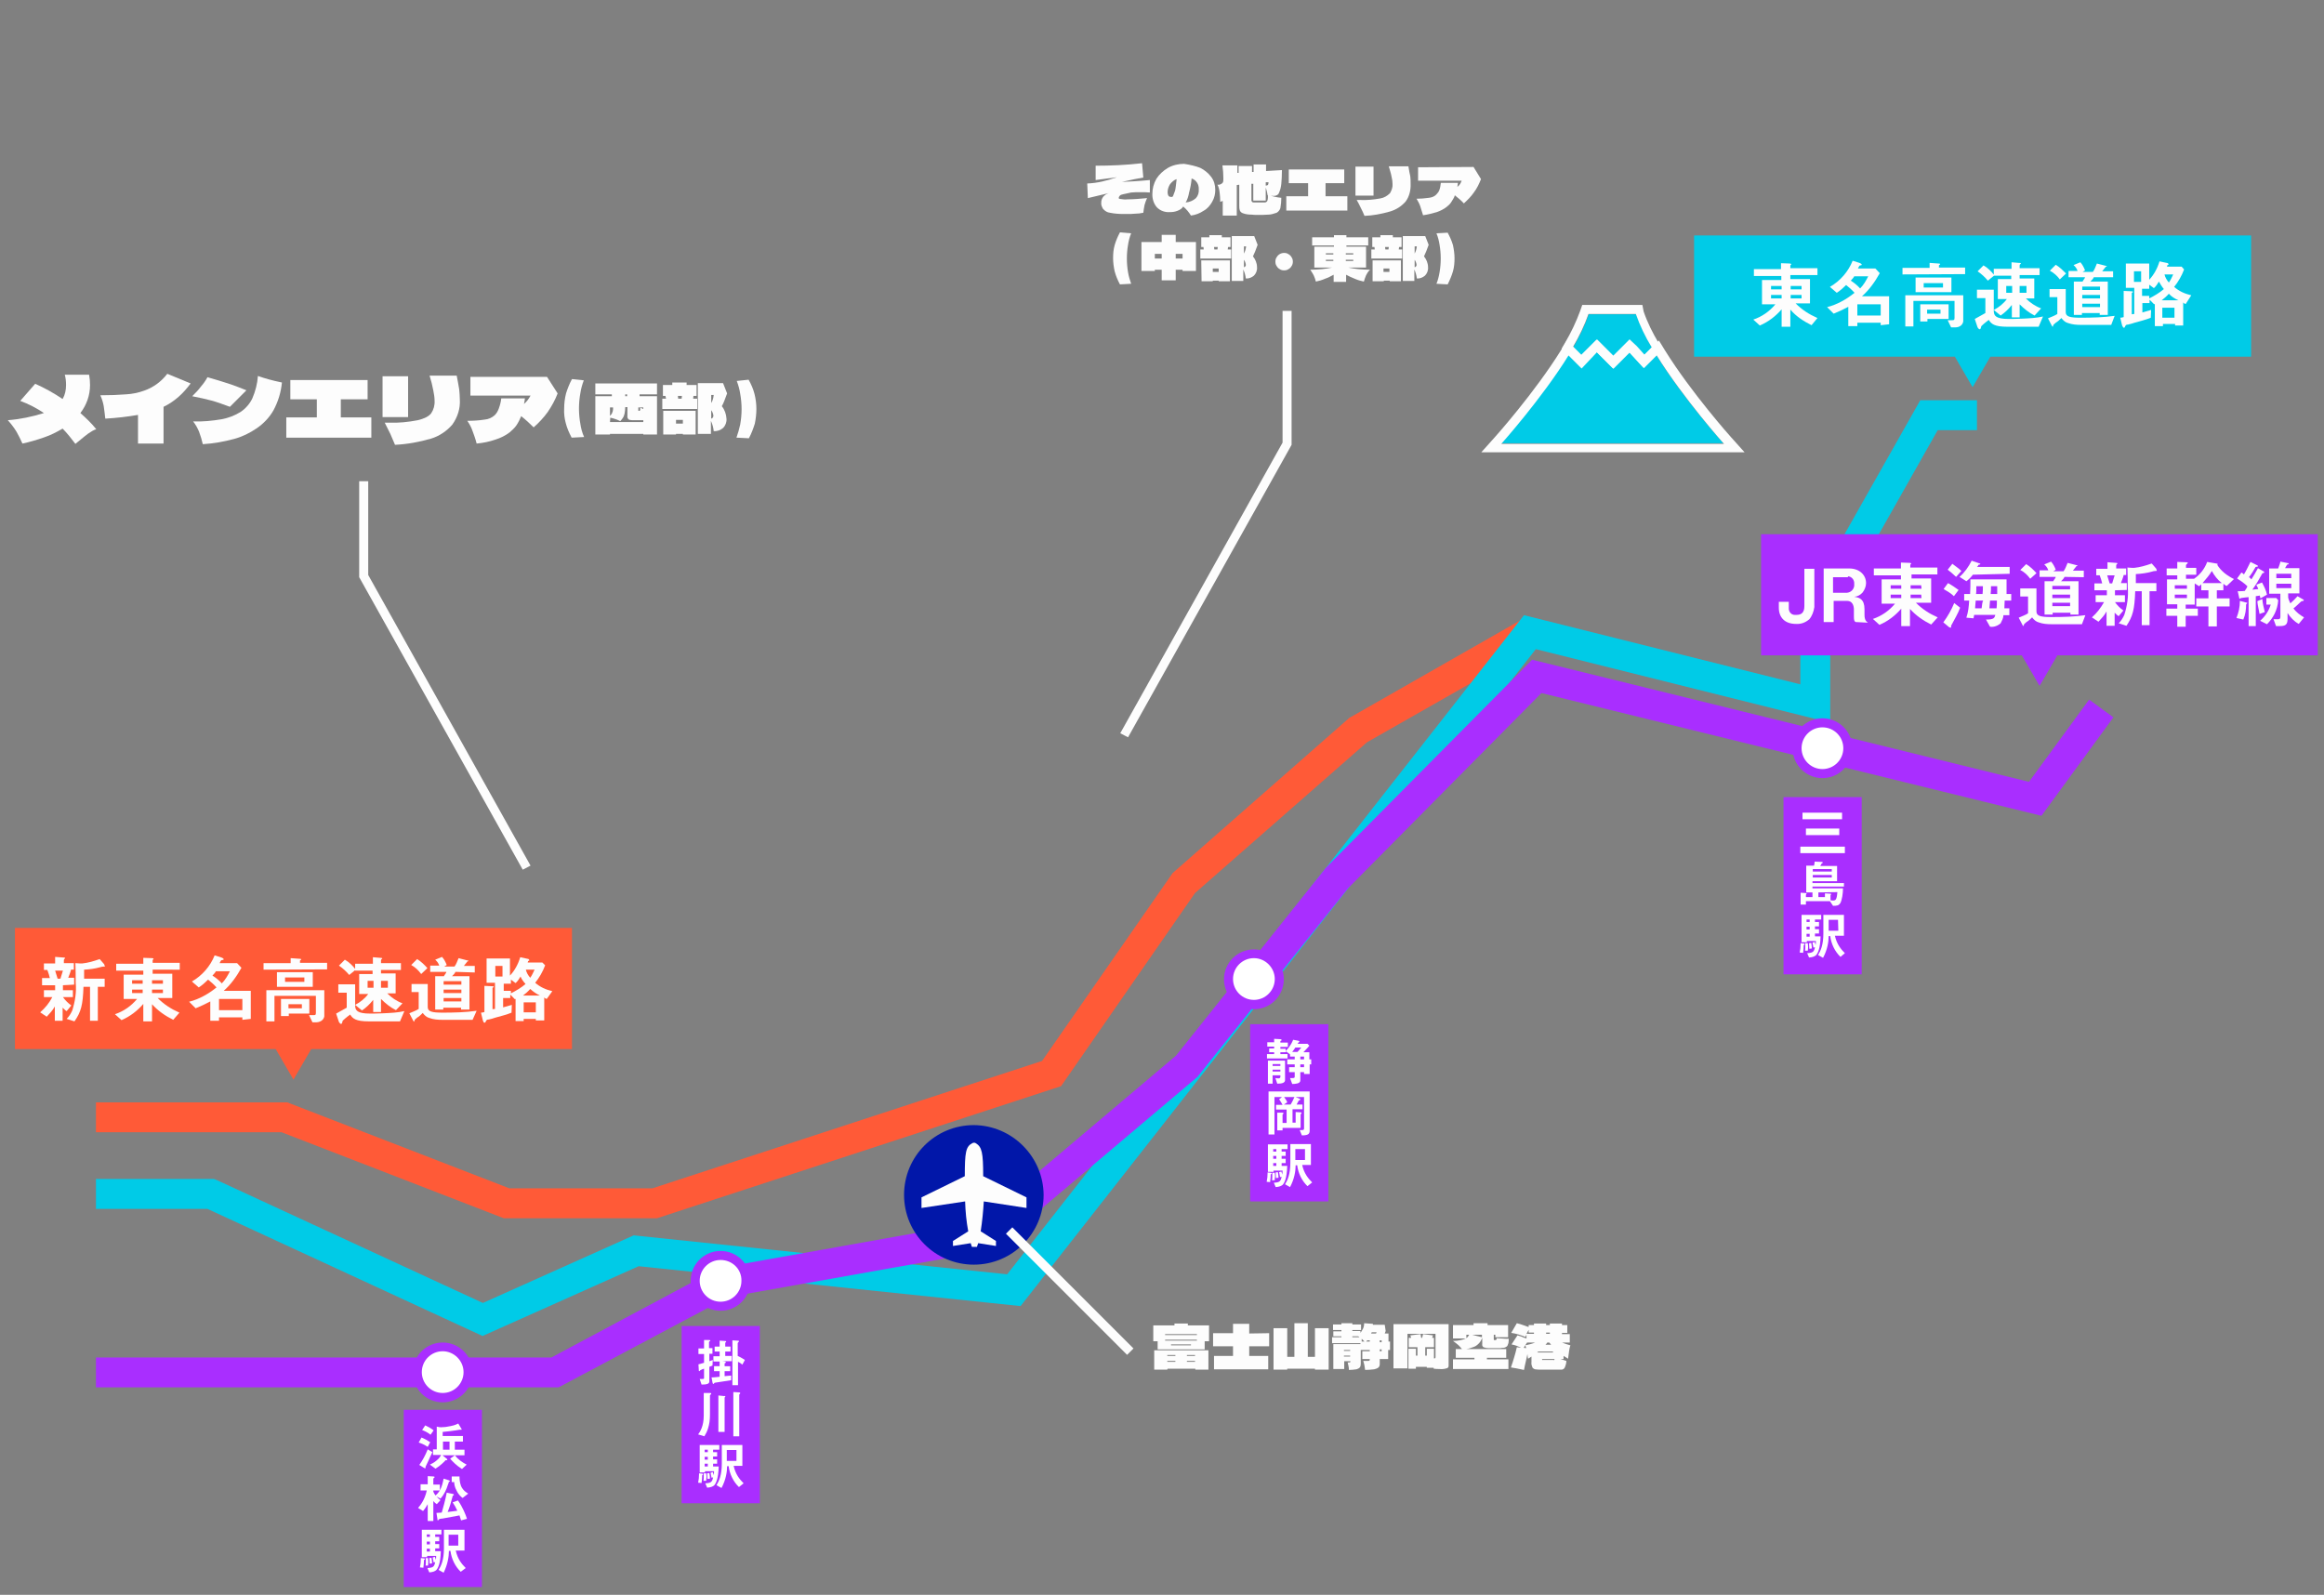 <?xml version="1.0" encoding="utf-8"?>
<!-- Generator: Adobe Illustrator 27.0.1, SVG Export Plug-In . SVG Version: 6.00 Build 0)  -->
<svg version="1.1" id="レイヤー_1" xmlns="http://www.w3.org/2000/svg" xmlns:xlink="http://www.w3.org/1999/xlink" x="0px"
	 y="0px" viewBox="0 0 746 512" style="enable-background:new 0 0 746 512;" xml:space="preserve">
<rect x="0" y="0" width="746" height="512" fill="#808080" stroke="none"/>
<style type="text/css">
	.st0{fill:#FF5A37;}
	.st1{fill:#00CBE7;}
	.st2{fill:#A92EFF;}
	.st3{fill:#FDFDFD;}
	.st4{fill:#FFFFFF;}
	.st5{fill:#0117A9;}
</style>
<path id="パス_156" class="st0" d="M210.9,391.1h-49.2l-71.3-27.6H30.8v-9.6h61.4l71.3,27.6h45.9l125.1-40.9l41.9-60.3l56.8-49.9
	l0.4-0.2l55.2-31.5l4.8,8.4l-54.8,31.2l-55.2,48.4l-43,62L210.9,391.1z"/>
<path id="パス_157" class="st1" d="M154.9,428.9l-88.3-40.8H30.8v-9.6h37.9l1,0.4l85.3,39.4l48.4-21.7l119.9,12.5l165.9-211.6
	l88.7,22.2v-23.1l38.5-68.1h18.2v9.6H622l-34.5,61V232L493,208.4L327.6,419.3L205,406.5L154.9,428.9z"/>
<g id="レイヤー_2_00000101808661888915160260000015306545440574362289_">
</g>
<path id="パス_161" class="st2" d="M179.3,445.4H30.8v-9.6H177l53.7-28.7l0.7-0.1l83-14.8l63.1-53.3l48.1-60.3l0.2-0.2l66-66.6
	L651.3,251l19.3-26.4l7.8,5.7l-23.1,31.6l-160.5-39.4l-62,62.6l-48.4,60.6l-65.8,55.6l-84.8,15.1L179.3,445.4z"/>
<path id="パス_162" class="st1" d="M507.6,114.1l5-5l5.3,5.3l5.3-5.3l4.6,5l2.5-2.5c-2-3.4-3.7-7-5.1-10.7H510
	c-1.3,3.7-3,7.2-5,10.6L507.6,114.1z"/>
<path id="パス_163" class="st3" d="M525.1,100.8c1.3,3.7,3,7.3,5.1,10.7l-2.5,2.5l-4.6-5l-5.3,5.3l-5.3-5.3l-5,5l-2.6-2.6
	c2-3.4,3.7-6.9,5-10.6H525.1z M527.2,97.9h-19.3l-0.7,2c-1.3,3.5-2.9,6.9-4.8,10.1l-1.1,1.9l1.6,1.6l2.6,2.6l2,2l2-2l3-3l3.2,3.2
	l2,2l2-2l3.1-3.1l2.5,2.8l2,2.2l2.1-2.1l2.5-2.5l1.6-1.6l-1.1-1.9c-1.9-3.2-3.6-6.6-4.8-10.1L527.2,97.9z"/>
<path id="パス_164" class="st1" d="M531.7,114l-4.1,4.1l-4.6-5l-5.2,5.2l-5.3-5.3l-5,5l-4.2-4.2c-8.7,14.1-21.6,28.5-21.6,28.5
	h71.5C553.3,142.4,540.4,128.1,531.7,114"/>
<path id="パス_165" class="st3" d="M512.6,113.1l5.3,5.3l5.2-5.2l4.6,5l4.1-4.1c8.7,14,21.6,28.4,21.6,28.4h-71.5
	c0,0,12.9-14.4,21.6-28.4l4.2,4.2L512.6,113.1z M523.1,109l-2.1,2.1l-3.1,3.1l-3.2-3.2l-2-2l-2,2l-3,3l-2.1-2.1l-2.6-2.6l-1.9,3.1
	c-8.5,13.7-21.2,27.9-21.3,28l-4.3,4.8H560l-4.3-4.8c-0.1-0.1-12.8-14.3-21.3-28l-1.9-3.1l-2.6,2.6l-2,2l-2.5-2.8L523.1,109z"/>
<path id="パス_166" class="st3" d="M28.3,139.2c-0.8,0.6-1.8,1.4-3,2.4l-1.1,0.9c-1.3-1.7-2.6-3.4-4.1-4.9
	c-1.9,1.1-3.8,2.1-5.9,2.8c-2.3,0.8-4.6,1.5-7,2c-0.6-1.3-1.2-2.6-1.9-3.8c-0.8-1.3-1.7-2.5-2.8-3.7c3.9-0.3,7.8-1.1,11.6-2.3
	c-2.4-1.6-4.9-2.9-7.6-3.9l4.8-5.5c3.1,1.4,6,3,8.8,4.9c0.8-1.4,1.1-2.9,1.1-4.5c0-1.1-0.1-2.2-0.4-3.3h7.8c0.2,1.1,0.3,2.2,0.3,3.3
	c0,3.3-1.1,6.4-3.1,9c1.8,1.6,3.6,3.3,5.1,5.2C30.1,138,29.2,138.6,28.3,139.2"/>
<path id="パス_167" class="st3" d="M61.2,123.1c-1.2,1.6-2.5,3.1-4,4.4c-1.4,1.2-3,2.3-4.7,3.1v11.8h-8.2v-9.2
	c-3.5,0.6-7,1-10.5,1.2c-0.2-1.5-0.3-2.9-0.5-4c-0.2-1.2-0.6-2.4-1.1-3.5c3.1,0,5.8-0.1,8.2-0.3c2-0.1,4-0.5,5.9-1.2
	c2.9-1,5.5-2.9,7.4-5.4L61.2,123.1z"/>
<path id="パス_168" class="st3" d="M73.8,130.6c-2.4-0.9-4.4-1.6-5.9-2s-3.6-0.9-6.2-1.4c1-1,2-2,2.8-3.1c0.8-0.9,1.5-1.9,2.1-3
	c2.5,0.7,4.7,1.4,6.6,2s3.9,1.4,5.9,2.2L73.8,130.6z M63.9,138.6c-0.5-1.2-1.1-2.3-1.9-3.3c3.1,0.1,6.1-0.2,9.1-0.7
	c2.2-0.4,4.3-1.2,6.2-2.4c1.6-1.1,2.9-2.6,3.7-4.3c1-2.3,1.6-4.7,1.8-7.2c1.2,0.4,2.3,0.8,3.5,1.1c1.2,0.3,2.6,0.7,4.2,1
	c-0.3,3.1-1.2,6.1-2.7,8.9c-1.3,2.3-3.2,4.3-5.4,5.8c-2.2,1.5-4.6,2.7-7.2,3.4c-3.3,0.9-6.7,1.5-10.1,1.7
	C64.8,141.3,64.4,139.9,63.9,138.6"/>
<path id="パス_169" class="st3" d="M109.4,128.2v5.8h9.8v6.5H91.9V134h9.8v-5.8h-8.5V122H118v6.2H109.4z"/>
<path id="パス_170" class="st3" d="M122.8,120.8h8.2v13.1h-8.2V120.8z M125.3,139.3c-0.6-1.2-1.2-2.4-1.8-3.6h1.4
	c3.1,0.1,6.1-0.2,9.2-0.8c2.1-0.5,3.5-1.2,4.3-2.2c0.8-1.2,1.2-2.6,1.1-4.1c0-1.1-0.2-2.1-0.4-3.2c-0.3-1.6-0.7-3.2-1.2-4.8h8.7
	c0.4,1.9,0.6,3.3,0.8,4.4c0.1,1.1,0.2,2.1,0.2,3.2c0.2,2.9-0.7,5.7-2.4,8.1c-1.8,2.1-4.2,3.7-6.8,4.5c-3.8,1.1-7.6,1.8-11.6,2
	C126.3,141.6,125.8,140.4,125.3,139.3"/>
<path id="パス_171" class="st3" d="M175.6,121l3.4,5.3c-0.8,2.1-1.9,4.1-3.2,6c-1.3,1.8-2.8,3.4-4.5,4.9c-1.3-1.3-2.6-2.5-4-3.6
	c-0.4,1-0.9,2-1.5,2.9s-1.4,1.6-2.2,2.3c-1.3,1-2.9,1.8-4.5,2.3c-2,0.7-4,1.1-6.1,1.3c-0.4-1.6-0.9-2.9-1.3-4
	c-0.4-1.2-1-2.3-1.7-3.3c1.9,0,3.7-0.1,5.6-0.4c1.2-0.1,2.3-0.6,3.2-1.4c0.6-0.6,1-1.3,1.3-2.1c0.4-1.1,0.7-2.2,0.8-3.3h7.6
	c-0.1,0.8-0.2,1.4-0.3,1.8c0.9-0.8,1.6-1.7,2.1-2.7H151v-6H175.6z"/>
<path id="パス_172" class="st3" d="M187.4,122.1c-0.5,1.3-0.9,2.7-1.1,4.1c-0.6,3.3-0.6,6.6,0,9.9c0.2,1.4,0.6,2.9,1.2,4.2l-4,0.2
	c-0.8-1.5-1.5-3.1-1.9-4.7c-0.4-1.5-0.6-3.1-0.5-4.7c0-1.6,0.2-3.2,0.6-4.8c0.5-1.6,1.1-3.1,1.9-4.6L187.4,122.1z"/>
<path id="パス_173" class="st3" d="M210.9,123.1v3.5h-5.6v0.6h5.6v12.3h-4.4v-0.2h-10.7v0.2h-4.7v-12.3h5.3v-0.6h-5.3v-3.5H210.9z
	 M195.8,135.5h10.7v-0.6c-0.2,0-0.4,0-0.7,0h-2.9c-0.4,0-0.9-0.1-1.2-0.3c-0.2-0.3-0.4-0.7-0.3-1v-2.9h-0.7c0,0.7-0.1,1.4-0.2,2
	c-0.1,0.4-0.2,0.8-0.4,1.2c-0.3,0.5-0.6,0.9-1,1.3c-1-0.5-2.1-0.9-3.2-1.1L195.8,135.5z M195.8,130.8v2.7c0.2-0.2,0.4-0.4,0.6-0.7
	c0.1-0.2,0.2-0.5,0.3-0.8c0.1-0.4,0.1-0.8,0.1-1.2H195.8z M201.3,127.2v-0.6h-0.6c0,0.2,0,0.4,0,0.6H201.3z M206.5,130.8h-1.6v1
	c0,0,0,0.1,0.1,0.1s0.1,0,0.2,0c0.1,0,0.2,0,0.2-0.1c0.1-0.1,0.1-0.2,0.1-0.2v-0.2c0-0.2,0-0.3,0-0.5c0.3,0.1,0.6,0.2,1,0.4V130.8z"
	/>
<path id="パス_174" class="st3" d="M223.5,127.1h-0.9l-0.1,0.9h1.3v3.3h-11.2V128h1.2l-0.2-0.9h-0.8v-3.5h3v-0.8h4.6v0.8h3.2v3.5
	H223.5z M212.9,131.9h10.4v7.6h-4.1v-0.2H217v0.2h-4.1V131.9z M219.2,134.8H217v1.2h2.2V134.8z M218.9,127.1h-1.3l0.1,0.9h1.1
	L218.9,127.1z M233.4,126.3c-0.7,1.9-1.2,3.3-1.7,4.1c0.9,1.1,1.4,2.5,1.5,4c0.1,1.1-0.3,2.2-1.1,3c-0.8,0.7-1.9,1.1-3,1
	c-0.1-1.1-0.4-2.2-0.9-3.3v4.2H224V123h8.1L233.4,126.3z M228.3,126.8v2.6c0.5-0.8,0.7-1.7,0.8-2.6L228.3,126.8z M228.3,134.4
	c0.5-0.1,0.7-0.6,0.7-1c-0.1-0.6-0.3-1.2-0.7-1.7V134.4z"/>
<path id="パス_175" class="st3" d="M240.3,121.9c0.8,1.4,1.5,3,1.9,4.6c0.4,1.6,0.6,3.2,0.6,4.8s-0.2,3.2-0.5,4.7
	c-0.5,1.6-1.1,3.2-1.9,4.7l-4-0.2c0.5-1.4,0.9-2.8,1.2-4.2c0.6-3.3,0.6-6.6,0-9.9c-0.2-1.4-0.6-2.8-1.1-4.1L240.3,121.9z"/>
<path id="パス_198" class="st3" d="M167.8,279.2l-52.5-93.9v-30.8h2.9v30.1l52.1,93.3L167.8,279.2z"/>
<path id="パス_199" class="st0" d="M183.8,297.9H4.8v38.9h83.7l5.7,9.8l5.7-9.8h83.7v-38.9H183.8z"/>
<path id="パス_200" class="st3" d="M20.2,316.3v1.6h3.2v2.2h-3.2c0.8,1.1,1.6,1.9,2.7,2.7l-1.5,1.8c-0.5-0.2-0.8-0.7-1.3-1.1v4.2
	h-2.5v-4.6c-0.7,1.3-1.6,2.2-2.6,3.3l-2.1-1.4c1.6-1.4,2.9-3,3.9-4.9h-2.7v-2.2h3.6v-1.6h-4.2V314H16c-0.1-0.6-0.5-1.8-0.8-2.6h-1.1
	v-2.1h3.6v-2.1l2.6,0.2c0.5,0,0.6,0.1,0.6,0.2s-0.1,0.2-0.2,0.2c0,0-0.2,0.2-0.2,0.5v0.9h3.2v2.1h-0.9c-0.2,0.9-0.6,1.8-0.9,2.6h1.9
	v2.2L20.2,316.3z M17.7,311.6c0.2,0.8,0.6,1.8,0.8,2.6h0.9c0.2-0.8,0.6-1.8,0.8-2.6H17.7z M33.3,310.3c-0.5,0-0.7,0.1-1.1,0.2
	c-1.8,0.5-3.4,0.7-5.2,0.8c0,0.8,0,1.1,0,2.9h6.6v2.6h-2.2v10.9h-2.5v-10.9h-2.1c-0.2,5.9-0.8,8.1-2.9,11.1l-2.5-0.8
	c0.8-0.8,1.4-1.8,1.8-2.7c0.9-2.9,1.4-5.9,1.1-8.9c0-2.1,0-4.2-0.1-6.3l1.5,0.1c0.2,0,0.5,0,0.7,0c1.9-0.2,3.6-0.7,5.6-1.4l1.4,1.6
	c0.1,0.1,0.1,0.2,0.2,0.6C33.9,310.3,33.8,310.3,33.3,310.3"/>
<path id="パス_201" class="st3" d="M55.6,327.4c-2.6-1.3-4.9-2.9-6.8-5v5.5H46v-5.6c-1.9,2.2-4.2,4-7,5.2l-2.1-1.9
	c2.7-0.9,5.2-2.6,7.1-4.9h-4.3v-7.8H46v-1.3h-8.7v-2.2H46v-1.9l2.8,0.1c0.2,0,0.5,0.1,0.5,0.2s-0.1,0.1-0.1,0.2
	c-0.2,0.1-0.2,0.2-0.2,0.2v0.9h8.7v2.2H49v1.3h6.3v7.8h-4.7c2.1,2.1,4.3,3.5,7,4.7L55.6,327.4z M45.8,314.7h-3.4v1.1h3.4V314.7z
	 M45.8,317.7h-3.4v1.1h3.4V317.7z M52.3,314.7h-3.5v1.1h3.5V314.7z M52.3,317.7h-3.5v1.1h3.5V317.7z"/>
<path id="パス_202" class="st3" d="M77.8,327.4v-0.8h-7.5v1.1h-2.8v-6.2c-1.5,0.8-3.2,1.6-4.7,2.2l-2.1-2.1
	c3.2-0.8,6.2-2.5,8.8-4.6c-0.8-0.9-1.8-1.8-2.7-2.5c-0.9,0.9-1.9,1.8-3,2.5l-2.2-1.9c3.3-1.9,5.9-4.9,7.3-8.4l2.2,0.7
	c0.1,0.1,0.7,0.2,0.7,0.6c0,0.1,0,0.1-0.1,0.1c-0.1,0.1-0.6,0.1-0.7,0.2s-0.5,0.8-0.5,0.9h5.6l1.4,1.5c-1.5,2.7-3.4,5.4-5.7,7.4h8.7
	v9L77.8,327.4z M69.3,311.8c-0.2,0.5-0.7,0.9-1.1,1.4c1.1,0.7,2.1,1.5,3,2.5c1.1-1.1,1.9-2.5,2.6-3.9H69.3L69.3,311.8z M77.8,320.7
	h-7.5v3.6h7.5V320.7z"/>
<path id="パス_203" class="st3" d="M84.6,311.3v-2.1h8.7v-1.6l2.8,0.2c0.1,0,0.6,0,0.6,0.2c0,0.1-0.1,0.2-0.2,0.2
	c-0.1,0.1-0.2,0.1-0.2,0.2v0.7h8.7v2.1L84.6,311.3z M101.6,328.2h-1.3l-1.1-2.3c0.1,0,0.9,0,1.3,0c0.7,0,0.9,0,0.9-0.8v-5.4H88.1
	v8.2h-2.6v-10h18.6v8.4C103.9,327.3,103.1,328.1,101.6,328.2 M88.9,312.1h11.5v4.7H88.9V312.1z M92.7,325.4v0.8h-2.5v-5.5h9.1v4.7
	H92.7L92.7,325.4z M97.7,313.8h-6.2v1.4h6.2V313.8z M96.9,322.4h-4.3v1.3h4.3V322.4z"/>
<path id="パス_204" class="st3" d="M128.4,327.9h-10c-4.2,0-5.2-0.9-6-2.2c0,0-1.5,1.1-2.3,1.9c-0.1,0.1-0.2,0.2-0.2,0.5
	c-0.2,0.6-0.2,0.6-0.5,0.6c-0.2,0-0.5-0.5-0.6-0.6l-0.9-2.7c0.9-0.5,2.3-1.3,3.4-1.9v-4.8h-2.7V316h5.4v6.8c0,1.6,0.7,2.6,4.9,2.6
	c0.2,0,1.9,0,4.2-0.1c2.2-0.1,4.6-0.2,6.7-0.7L128.4,327.9z M112.1,313c-0.9-1.1-2.1-2.2-3.3-3l1.9-1.9c1.4,0.8,2.5,1.9,3.5,3.2
	L112.1,313z M127.1,324.3c-1.8-0.9-3.4-2.2-4.8-3.6v4.2h-2.5V321c-1.1,1.4-2.3,2.5-3.6,3.4l-2.2-1.8c1.6-0.8,3.2-2.1,4.2-3.5h-2.9
	v-6.4h4.3v-1.1H114v-2.2h5.7v-2.1l2.3,0.2c0.6,0,0.7,0.1,0.7,0.2s0,0.1-0.2,0.2c-0.2,0.2-0.2,0.2-0.2,0.5v0.8h6.4v2.2h-6.4v1.1h4.7
	v6.4h-2.7c1.4,1.4,3,2.5,4.9,3.2L127.1,324.3z M119.9,314.9H118v2.2h1.9V314.9z M124.5,314.9h-2.2v2.2h2.2V314.9z"/>
<path id="パス_205" class="st3" d="M151.7,327.4H142c-1.4,0-2.9-0.1-4.2-0.6c-0.8-0.2-1.5-0.8-2.1-1.6c-0.6,0.6-1.1,1.1-1.8,1.5
	c-0.7,0.6-0.8,0.7-0.8,0.8c-0.1,0.2-0.1,0.5-0.2,0.5c0,0-0.1-0.1-0.2-0.2l-1.3-2.5c1.1-0.5,2.1-0.8,3-1.4v-5.4h-2.3v-2.6h5.2v7.4
	c0,1.5,1.4,1.8,4.9,1.8s7.3-0.1,10.8-0.6L151.7,327.4z M135.2,312.7c-0.8-1.1-1.9-2.2-3.2-2.9l1.9-1.9c1.3,0.8,2.3,1.8,3.3,2.9
	L135.2,312.7z M146.2,312c-0.2,0.6-0.7,0.9-1.1,1.4h5.6v10.7H148v-0.6h-5.7v0.6h-2.6v-10.7h2.8c0.2-0.5,0.7-0.9,0.8-1.4h-5.2v-2h2.9
	c-0.2-0.7-0.7-1.4-1.3-1.9l2.2-0.9c0.7,0.8,1.1,1.6,1.5,2.6l-0.8,0.5h3.3c0.6-0.8,0.9-1.8,1.3-2.7l2.7,0.7c0.1,0,0.5,0.1,0.5,0.2
	c0,0,0,0.1-0.2,0.1s-0.2,0.1-0.2,0.1c-0.5,0.6-0.6,0.8-1.1,1.4h3.5v2.1L146.2,312L146.2,312z M148.1,315h-5.7v1.1h5.7V315z
	 M148.1,317.7h-5.7v1.1h5.7V317.7z M148.1,320.4h-5.7v1.1h5.7V320.4z"/>
<path id="パス_206" class="st3" d="M175.5,320.7c-0.2-0.1-0.5-0.1-0.8-0.5v7.4H172v-0.5h-3.9v0.7h-2.6v-7.1c-0.1,0-0.2,0-0.2,0.1
	l-1.5-1.5v1.1h-2.3v3c1.8-0.5,2.5-0.7,2.8-0.8l-0.1,2.5c-1.4,0.6-3.4,1.1-5.2,1.6c-0.2,0.1-1.6,0.5-2.1,0.6c-0.5,0-0.7,0.1-0.9,0.5
	c-0.2,0.5-0.2,0.5-0.5,0.5s-0.2-0.1-0.5-0.7l-0.6-2.5c0.2,0,0.9-0.1,1.1-0.2v-8.4l2.3,0.1c0.5,0,0.7,0.1,0.7,0.2s-0.1,0.1-0.2,0.2
	c-0.2,0.1-0.2,0.1-0.2,0.2v6.8c0.2,0,0.2-0.1,0.8-0.1v-8.4h-2.7v-7.8h7.5v5.5c1.5-1.6,2.6-3.6,3.3-5.9l2.3,0.5
	c0.2,0,0.6,0.1,0.6,0.5c0,0.1,0,0.1-0.1,0.1l-0.2,0.1c-0.1,0-0.1,0.1-0.2,0.5h4.7l0.9,0.9c-0.8,2.1-1.9,4-3.2,5.6
	c1.6,1.4,3.4,2.2,5.5,2.7L175.5,320.7z M161.3,310.1H159v3.4h2.3V310.1z M167.1,313.5c-0.5,0.8-0.9,1.5-1.6,2.1l-1.5-1.1v1.3h-2.3
	v2.3h2.3v0.8c1.6-0.8,3.3-1.8,4.7-3C167.9,315,167.4,314.3,167.1,313.5 M170.2,317.5c-0.7,0.8-1.5,1.5-2.3,2.1h5.4
	C172,319,171,318.2,170.2,317.5 M172,321.8h-3.9v3.2h3.9V321.8z M168.8,311.3c0.2,0.9,0.7,1.8,1.4,2.6c0.6-0.8,0.9-1.6,1.4-2.6
	H168.8z"/>
<g>
	<path id="パス_207" class="st1" d="M722.8,75.6h-179v38.9h83.7l5.7,9.8l5.7-9.8h83.7V75.6H722.8z"/>
	<path id="パス_208" class="st3" d="M581.5,104.4c-2.6-1.3-4.9-2.8-6.8-5v5.5h-2.8v-5.6c-1.9,2.2-4.2,4-7,5.2l-2.1-1.9
		c2.7-0.9,5.2-2.6,7.1-4.9h-4.3v-7.8h6.2v-1.3H563v-2.2h8.7v-1.9l2.8,0.1c0.2,0,0.5,0.1,0.5,0.2s-0.1,0.1-0.1,0.2
		c-0.2,0.1-0.2,0.2-0.2,0.2v0.9h8.7v2.2h-8.7v1.3h6.3v7.8h-4.6c2.1,2.1,4.3,3.5,7,4.7L581.5,104.4z M571.9,91.8h-3.4v1.1h3.4V91.8z
		 M571.9,94.7h-3.4v1.1h3.4V94.7z M578.3,91.8h-3.5v1.1h3.5V91.8z M578.3,94.7h-3.5v1.1h3.5V94.7z"/>
	<path id="パス_209" class="st3" d="M603.7,104.4v-0.8h-7.5v1.1h-2.9v-6.2c-1.5,0.8-3.2,1.6-4.7,2.2l-2.1-2.1
		c3.2-0.8,6.2-2.5,8.8-4.6c-0.8-0.9-1.8-1.8-2.7-2.5c-0.9,0.9-1.9,1.8-3,2.5l-2.2-1.9c3.3-1.9,5.9-4.9,7.3-8.4l2.2,0.7
		c0.1,0.1,0.7,0.2,0.7,0.6c0,0.1,0,0.1-0.1,0.1c-0.1,0.1-0.6,0.1-0.6,0.2c-0.1,0.1-0.5,0.8-0.5,0.9h5.6l1.4,1.5
		c-1.5,2.7-3.4,5.4-5.7,7.4h8.7v9L603.7,104.4z M595.2,88.7c-0.2,0.5-0.7,0.9-1.1,1.4c1.1,0.7,2.1,1.5,3,2.5
		c1.1-1.1,1.9-2.5,2.6-3.9C599.6,88.7,595.2,88.7,595.2,88.7z M603.7,97.7h-7.5v3.6h7.5V97.7z"/>
	<path id="パス_210" class="st3" d="M610.7,88.1V86h8.7v-1.6l2.8,0.2c0.1,0,0.6,0,0.6,0.2c0,0.1-0.1,0.2-0.2,0.2
		c-0.1,0.1-0.2,0.1-0.2,0.2v0.7h8.4V88L610.7,88.1L610.7,88.1z M627.6,105.1h-1.3l-1.1-2.3c0.1,0,0.9,0,1.3,0c0.7,0,0.9,0,0.9-0.8
		v-5.4h-13.2v8.2h-2.6v-10h18.6v8.4C630,104.3,629.1,105.1,627.6,105.1 M614.9,89.1h11.5v4.7h-11.5V89.1z M618.7,102.4v0.8h-2.3
		v-5.5h9.1v4.7H618.7z M623.7,90.9h-6.2v1.4h6.2V90.9z M622.9,99.4h-4.3v1.3h4.3V99.4z"/>
	<path id="パス_211" class="st3" d="M654.4,104.9h-10c-4.2,0-5.2-0.9-6-2.2c0,0-1.5,1.1-2.3,1.9c-0.1,0.1-0.2,0.2-0.2,0.5
		c-0.2,0.6-0.2,0.6-0.5,0.6c-0.2,0-0.5-0.5-0.6-0.6l-0.9-2.7c0.9-0.5,2.3-1.3,3.4-1.9v-4.8h-2.7V93h5.4v6.8c0,1.6,0.7,2.6,4.9,2.6
		c0.2,0,1.9,0,4.2-0.1c2.2-0.1,4.6-0.2,6.7-0.7L654.4,104.9z M638.1,90.1c-0.9-1.1-2.1-2.2-3.3-3l1.9-1.9c1.4,0.8,2.5,1.9,3.5,3.2
		L638.1,90.1z M653.1,101.3c-1.8-0.9-3.4-2.2-4.8-3.6v4.2h-2.5v-4c-1.1,1.4-2.3,2.5-3.6,3.4l-2.2-1.8c1.6-0.8,3.2-2.1,4.2-3.5h-2.9
		v-6.4h4.3v-1.1H640v-2.2h5.7v-2.1l2.3,0.2c0.7,0,0.7,0.1,0.7,0.2s0,0.1-0.2,0.2c-0.2,0.2-0.2,0.2-0.2,0.5v0.8h6.4v2.2h-6.4v1.1h4.7
		v6.4h-2.7c1.4,1.4,3,2.5,4.9,3.2L653.1,101.3z M645.8,91.8H644V94h1.9v-2.2H645.8z M650.5,91.8h-2.2V94h2.2V91.8z"/>
	<path id="パス_212" class="st3" d="M677.7,104.3H668c-1.4,0-2.8-0.1-4.2-0.6c-0.8-0.2-1.5-0.8-2.1-1.6c-0.6,0.6-1.1,1.1-1.8,1.5
		c-0.7,0.6-0.8,0.7-0.8,0.8c-0.1,0.2-0.1,0.5-0.2,0.5c0,0-0.1-0.1-0.2-0.2l-1.3-2.5c1.1-0.5,2.1-0.8,3-1.4v-5.4h-2.5v-2.6h5.2v7.4
		c0,1.5,1.4,1.8,4.9,1.8s7.3-0.1,10.8-0.6L677.7,104.3z M661.2,89.7c-0.8-1.1-1.9-2.1-3.2-2.8l1.9-1.9c1.3,0.8,2.3,1.8,3.3,2.8
		L661.2,89.7z M672.1,89c-0.2,0.6-0.7,0.9-1.1,1.4h5.6v10.7H674v-0.6h-5.7v0.6h-2.6V90.4h2.8c0.2-0.5,0.7-0.9,0.8-1.4H664v-2h2.9
		c-0.2-0.7-0.7-1.4-1.3-1.9l2.2-0.9c0.7,0.8,1.1,1.6,1.5,2.6l-0.8,0.5h3.3c0.6-0.8,0.9-1.8,1.3-2.7l2.7,0.7c0.1,0,0.5,0.1,0.5,0.2
		c0,0,0,0.1-0.2,0.1s-0.2,0.1-0.2,0.1c-0.5,0.6-0.6,0.8-1.1,1.4h3.5V89C678.2,89,672.1,89,672.1,89z M674.1,92h-5.7v1.1h5.7V92z
		 M674.1,94.7h-5.7v1.1h5.7V94.7z M674.1,97.5h-5.7v1.1h5.7V97.5z"/>
	<path id="パス_213" class="st3" d="M701.6,97.6c-0.2-0.1-0.5-0.1-0.8-0.5v7.4h-2.6V104h-3.9v0.7h-2.6v-7.1c-0.1,0-0.2,0-0.2,0.1
		l-1.5-1.5v1.1h-2.3v3c1.8-0.5,2.5-0.7,2.8-0.8l-0.1,2.5c-1.4,0.6-3.4,1.1-5.2,1.6c-0.2,0.1-1.6,0.5-2.1,0.6c-0.5,0-0.7,0.1-0.9,0.5
		c-0.2,0.5-0.2,0.5-0.5,0.5c-0.1,0-0.2-0.1-0.5-0.7l-0.6-2.5c0.2,0,0.9-0.1,1.1-0.2v-8.4l2.3,0.1c0.5,0,0.7,0.1,0.7,0.2
		s-0.1,0.1-0.2,0.2c-0.2,0.1-0.2,0.1-0.2,0.2v6.8c0.2,0,0.2-0.1,0.8-0.1v-8.4h-2.7v-7.8h7.5v5.2c1.5-1.6,2.6-3.6,3.3-5.9l2.3,0.5
		c0.2,0,0.6,0.1,0.6,0.5c0,0.1,0,0.1-0.1,0.1l-0.2,0.1c-0.1,0-0.1,0.1-0.2,0.5h4.7l0.8,0.9c-0.8,2.1-1.9,4-3.2,5.6
		c1.6,1.4,3.4,2.2,5.5,2.7L701.6,97.6z M687.3,87.1H685v3.4h2.3V87.1z M693,90.4c-0.5,0.8-0.9,1.5-1.6,2.1l-1.5-1.1v1.3h-2.3V95h2.3
		v0.8c1.6-0.8,3.3-1.8,4.7-3C693.9,92,693.5,91.2,693,90.4 M696.2,94.3c-0.7,0.8-1.5,1.5-2.3,2.1h5.4
		C698.1,95.9,697,95.2,696.2,94.3 M698,98.8h-3.9v3.2h3.9V98.8z M694.8,88.1c0.2,0.9,0.7,1.8,1.4,2.6c0.6-0.8,0.9-1.6,1.4-2.6H694.8
		z"/>
</g>
<g>
	<path id="パス_214_00000181049097225724843420000005556974232604393890_" class="st2" d="M565.3,171.5v38.9H649l5.7,9.8l5.7-9.8
		H744v-38.9H565.3z"/>
	<g>
		<path id="パス_215" class="st3" d="M580.8,198.8c-1.3,1.1-2.7,1.6-4.3,1.5c-3.6,0-5.5-2.1-5.5-5.2v-1.9h3.2v1.9
			c-0.1,1.3,0.8,2.3,1.9,2.3c0.1,0,0.2,0,0.6,0c1.5,0,2.5-0.7,2.5-2.8v-12h3.2v12.3C582.2,196.3,581.7,197.7,580.8,198.8"/>
		<path id="パス_216" class="st3" d="M595.7,199.7c-0.5-0.2-0.6-0.6-0.6-1.9v-2.1c0-1.3-0.5-2.8-2.2-2.8h-4.3v6.8h-3.2v-17.2h8.2
			c3.3,0,5.4,2.1,5.4,4.7c0,1.1-0.5,2.2-1.1,3c-0.7,0.8-1.6,1.3-2.7,1.4c1.6,0.2,3.3,0.7,3.3,4v1.8c0,1.8,0.7,2.2,1.1,2.5
			L595.7,199.7z M593,185.3h-4.6v5h4c1.4,0.1,2.6-0.8,2.8-2.2c0-0.1,0-0.5,0-0.6c0.1-1.3-0.7-2.3-1.9-2.5
			C593.2,185.3,593.1,185.3,593,185.3"/>
	</g>
	<path id="パス_217" class="st3" d="M619.9,200.5c-2.6-1.3-4.9-2.9-6.8-5v5.5h-2.8v-5.6c-1.9,2.2-4.2,4-7,5.2l-2.1-1.9
		c2.7-0.9,5.2-2.6,7.1-4.9H604V186h6.2v-1.3h-8.7v-2.2h8.7v-1.9l2.8,0.1c0.2,0,0.5,0.1,0.5,0.2c0,0.1-0.1,0.1-0.1,0.2
		c-0.2,0.1-0.2,0.2-0.2,0.2v0.9h8.7v2.2h-8.3v1.3h6.3v7.8H615c2.1,2.1,4.3,3.5,7,4.7L619.9,200.5z M610.3,187.9h-3.4v1.1h3.4V187.9z
		 M610.3,190.9h-3.4v1.1h3.4V190.9z M616.7,187.9h-3.4v1.1h3.5L616.7,187.9L616.7,187.9z M616.7,190.9h-3.4v1.1h3.5L616.7,190.9
		L616.7,190.9z"/>
	<path id="パス_218" class="st3" d="M627.2,191.4c-0.9-0.9-2.1-1.6-3.3-2.3l1.4-1.9c1.3,0.7,2.3,1.4,3.4,2.2L627.2,191.4z
		 M626.4,200.7c-0.1,0.1-0.1,0.1-0.1,0.6c0,0.1,0,0.2-0.1,0.2c-0.2,0-0.5-0.1-0.6-0.2l-1.8-1.5c1.4-1.9,2.6-4,3.5-6.2l1.9,1.5
		C628.5,197,627.4,198.8,626.4,200.7 M627.9,185.2c-0.8-0.8-1.8-1.6-2.7-2.3l1.5-1.9c0.9,0.7,2.1,1.5,2.9,2.3L627.9,185.2z
		 M633.3,184.5c-0.6,0.8-1.3,1.5-2.1,2.1l-2.2-1.4c1.6-1.4,2.9-3.2,3.9-5.2l2.3,0.8c0.2,0.1,0.5,0.1,0.5,0.2s-0.1,0.1-0.1,0.2
		c-0.1,0-0.2,0.1-0.5,0.1c-0.1,0.2-0.2,0.5-0.5,0.7h10.5v2.2L633.3,184.5z M643.5,192.8c0,0.9-0.1,1.4-0.1,2.5h1.6v2.2h-1.9
		c0,0.9-0.5,1.8-0.9,2.6c-0.9,0.8-2.2,1.3-3.4,1.1l-1.3-2.3c2.6,0,2.7-0.5,3-1.5h-6.8c-0.1,0.6-0.1,0.6-0.2,1.1l-2.3-0.2
		c0.6-1.8,0.8-3.6,0.9-5.5h-1.6v-2.1h1.9c0.1-1.5,0.1-3.2,0.1-4.7h11.6c0,1.4,0,2.2,0,4.7h1.5v2.1L643.5,192.8z M634.2,192.8
		c-0.1,1.3-0.2,2.1-0.2,2.5h2.1c0.1-0.9,0.2-2.1,0.5-2.5H634.2z M634.4,188.2c0,0.9,0,2.1-0.1,2.5h2.1c0.1-0.8,0.1-1.6,0.1-2.5
		H634.4z M638.8,192.8c-0.1,0.8-0.1,1.6-0.2,2.5h2.3c0.1-0.8,0.1-1.6,0.1-2.5H638.8z M639.1,188.2c0,0.9,0,1.6-0.1,2.5h2.1
		c0-1.4,0-1.8,0-2.5H639.1z"/>
	<path id="パス_219" class="st3" d="M668.3,200.4h-9.7c-1.4,0-2.9-0.1-4.2-0.6c-0.8-0.2-1.5-0.8-2.1-1.6c-0.6,0.6-1.1,1.1-1.8,1.5
		c-0.7,0.6-0.8,0.7-0.8,0.8c-0.1,0.2-0.1,0.5-0.2,0.5c0,0-0.1-0.1-0.2-0.2l-1.3-2.5c1.1-0.5,2.1-0.8,3-1.4v-5.4h-2.5v-2.6h5.2v7.4
		c0,1.5,1.4,1.8,4.9,1.8s7.3-0.1,10.8-0.6L668.3,200.4z M651.7,185.8c-0.8-1.1-1.9-2.2-3.2-2.8l1.9-1.9c1.3,0.8,2.3,1.8,3.3,2.9
		L651.7,185.8z M662.7,185.2c-0.2,0.6-0.7,0.9-1.1,1.4h5.6v10.7h-2.6v-0.6h-5.7v0.6h-2.6v-10.7h2.8c0.2-0.5,0.7-0.9,0.8-1.4h-5.2
		v-2.1h2.8c-0.2-0.7-0.7-1.4-1.3-1.9l2.2-0.9c0.7,0.8,1.1,1.6,1.5,2.6l-0.8,0.5h3.3c0.6-0.8,0.9-1.8,1.3-2.7l2.7,0.7
		c0.1,0,0.5,0.1,0.5,0.2c0,0,0,0.1-0.2,0.1s-0.2,0.1-0.2,0.1c-0.5,0.6-0.6,0.8-1.1,1.4h3.5v2.1L662.7,185.2z M664.5,188.1h-5.7v1.1
		h5.7V188.1z M664.5,190.9h-5.7v1.1h5.7V190.9z M664.5,193.5h-5.7v1.1h5.7V193.5z"/>
	<path id="パス_220" class="st3" d="M678.9,189.5v1.6h3.2v2.2h-3.2c0.8,1.1,1.6,1.9,2.7,2.7l-1.5,1.8c-0.5-0.2-0.8-0.7-1.3-1.1
		v4.2h-2.6v-4.6c-0.7,1.3-1.6,2.2-2.6,3.3l-2.1-1.4c1.6-1.4,2.8-3,3.9-4.9h-2.7v-2.2h3.6v-1.6h-4v-2.2h2.5c-0.1-0.6-0.5-1.8-0.8-2.6
		h-1.1v-2.1h3.6v-2.1l2.6,0.2c0.5,0,0.6,0.1,0.6,0.2s-0.1,0.2-0.2,0.2c0,0-0.2,0.2-0.2,0.5v0.9h3.2v2.1h-0.8
		c-0.2,0.9-0.6,1.8-0.9,2.6h1.9v2.2L678.9,189.5z M676.4,184.7c0.2,0.8,0.6,1.8,0.8,2.6h0.8c0.2-0.8,0.6-1.8,0.8-2.6H676.4z
		 M691.9,183.3c-0.5,0-0.7,0.1-1.1,0.2c-1.8,0.5-3.4,0.7-5.2,0.8c0,0.8,0,1.1,0,2.9h6.6v2.6H690v10.9h-2.5v-10.9h-2.1
		c-0.2,5.9-0.8,8.1-2.8,11.1l-2.5-0.8c0.8-0.8,1.4-1.8,1.8-2.7c0.9-2.8,1.4-5.9,1.1-8.9c0-2.1,0-4.2-0.1-6.3l1.5,0.1
		c0.2,0,0.5,0,0.7,0c1.9-0.2,3.6-0.7,5.6-1.4l1.4,1.6c0.1,0.1,0.1,0.2,0.2,0.6C692.4,183.3,692.3,183.3,691.9,183.3"/>
	<path id="パス_221" class="st3" d="M714.8,188.1c-0.5-0.1-0.8-0.5-1.1-0.7v2.1h-2.1v2.6h4.1v2.6h-4.1v6.4h-2.7v-6.4H705v-2.6h3.9
		v-2.6h-2.3v-1.9c-0.2,0.1-0.5,0.5-0.7,0.6l-1.4-0.9v6.8h-2.9v1.3h3.9v2.3h-3.9v3.5h-2.7v-3.5h-3.5v-2.3h3.5V194h-3.3v-8h3.3v-1.3
		h-3.4v-2.2h3.4v-2.1l2.7,0.1c0.1,0,0.7,0,0.7,0.2c0,0.1-0.6,0.6-0.6,0.7v0.9h3.3v2.2h-3.3v1.3h2.6c1.9-1.3,3.4-3.2,4.2-5.4l2.9,0.5
		c0.1,0,0.5,0.1,0.5,0.2c0,0.1-0.1,0.2-0.2,0.2c1.3,2.1,3.2,3.5,5.4,4.6L714.8,188.1z M702,187.9h-3.9v1.1h3.9V187.9z M702,190.9
		h-3.9v1.1h3.9V190.9z M710,183.3c-0.8,1.4-1.9,2.6-3,3.9h6.2C711.8,186.1,710.8,184.8,710,183.3"/>
	<path id="パス_222" class="st3" d="M721,194c0,1.6-0.2,3.3-0.9,4.9l-2.2-0.5c0.7-1.8,1.1-3.5,1.1-5.5l1.9,0.5
		c0.5,0.1,0.5,0.2,0.5,0.2S721.2,193.8,721,194 M725.6,192.1c-0.1-0.2-0.1-0.6-0.2-0.9c-0.7,0.1-0.7,0.1-1.3,0.2v9.6h-2.3v-9.3
		c-0.6,0.1-1.4,0.1-1.8,0.2c-0.7,0.1-0.8,0.1-0.8,0.2c-0.1,0.1-0.1,0.1-0.2,0.1c-0.1,0-0.2,0-0.2-0.2l-0.5-2.2c1.4,0,1.6,0,2.3-0.1
		c0.2-0.5,0.7-0.9,0.8-1.5c-0.9-0.9-2.2-1.8-3.3-2.5l1.4-1.9c0.5,0.2,0.6,0.5,0.8,0.6c0.8-1.3,1.4-2.6,2.1-4l2.2,1.1
		c0.1,0,0.1,0.1,0.2,0.2c0,0.2-0.1,0.2-0.2,0.2c-0.5,0.1-0.6,0.1-0.6,0.2c-0.6,1.1-1.3,2.2-2.1,3.2c0.5,0.2,0.5,0.5,0.8,0.7
		c0.7-1.1,1.5-2.5,2.1-3.6l1.9,1.1c0.1,0,0.1,0.1,0.1,0.2s0,0.1-0.1,0.2c-0.2,0.1-0.5,0.1-0.5,0.2c-1.4,2.5-1.9,3.4-3.2,5.2
		c0.8-0.1,0.9-0.1,1.9-0.2c-0.1-0.5-0.5-0.9-0.6-1.4l1.8-0.7c0.7,1.3,1.3,2.5,1.6,3.9L725.6,192.1z M725.3,197.1
		c-0.2-1.4-0.6-2.7-0.7-4.1l1.6-0.7c0.1,1.5,0.5,2.9,0.8,4.2L725.3,197.1z M727.7,200.4l-2.2-1.1c1.6-1.4,2.8-3.2,3.4-5.2h-1.4V192
		h3.2l0.6,0.7C731.1,195.8,729.7,198.4,727.7,200.4 M737.9,200.3c-1.5-0.8-2.7-2.1-3.6-3.5v1.9c0,1.9-0.7,2.3-2.6,2.3h-1.1l-0.8-2.2
		h1.4c0.6,0,0.8-0.2,0.8-0.8v-7.4h-3.6v-8.1h2.9c0.2-0.7,0.6-1.5,0.7-2.2l2.5,0.5c0.1,0,0.1,0.1,0.2,0.2c0,0.1,0,0.1-0.1,0.1
		c-0.1,0.1-0.2,0.1-0.5,0.2c-0.2,0.5-0.5,0.8-0.6,1.1h4.6v8.1h-3.6v1.3c0.1,0.7,0.5,1.4,0.7,1.9c0.8-0.7,1.6-1.5,2.3-2.3l1.9,1.1
		c0.1,0,0.1,0.1,0.1,0.2c0,0.1-0.1,0.1-0.1,0.2c-0.1,0-0.5,0.1-0.6,0.1s-2.2,2.1-2.6,2.3c0.9,1.3,2.2,2.2,3.4,2.9L737.9,200.3z
		 M735.5,184.2h-4.8v1.4h4.8V184.2z M735.5,187.4h-4.8v1.4h4.8V187.4z"/>
</g>
<g>
	<rect x="129.6" y="452.6" class="st2" width="25.1" height="56.9"/>
	<g>
		<path class="st4" d="M137.3,464.5c-0.5-0.3-1.1-0.8-2.9-1.4l0.9-1.6c1,0.4,1.9,0.9,2.8,1.5L137.3,464.5z M137.5,469
			c-0.1,0.3-0.9,1.8-0.9,1.9v0.3c0,0,0,0.2-0.1,0.2c0,0-0.2-0.1-0.3-0.1l-1.6-1c1-1.4,1.9-3,2.7-5l1.5,0.9
			C138.3,467.2,137.9,468.1,137.5,469z M138.2,460.6c-1-0.8-1.9-1.2-2.7-1.5l1-1.5c0.9,0.4,1.8,0.9,2.7,1.6L138.2,460.6z
			 M141.9,467.1l1.5,1.2c0.1,0.1,0.2,0.2,0.2,0.3c0,0.2-0.3,0.2-0.6,0.2c-0.2,0.3-1.7,1.8-3.2,2.7l-1.8-1.3c0.6-0.3,1.3-0.6,2.1-1.3
			c1-0.8,1.2-1.3,1.5-1.8H139v-1.8h1.2V458c0.7,0.2,1.1,0.2,1.4,0.2c0.6,0,1.3-0.1,1.5-0.1c2.5-0.4,3-0.6,4-1.1l0.9,1.5
			c0.1,0.1,0.2,0.3,0.2,0.4s-0.1,0.1-0.2,0.1c-0.1,0-0.4,0-0.5,0s-1.1,0.2-1.2,0.2c-0.7,0.1-2.7,0.4-4.2,0.5v1.3h6.5v1.8H146v2.6
			h3.1v1.8h-7.2L141.9,467.1L141.9,467.1z M144.3,462.8h-2.1v2.6h2.1V462.8z M148.3,471.6c-1.8-1.1-3-2.4-3.8-3.3l1.5-1.1
			c1,1.3,2.4,2.3,3.8,3L148.3,471.6z"/>
		<path class="st4" d="M144.4,475.6c0,0-0.2,0.1-0.3,0.1c0,0-0.2,0.8-0.3,0.9c-0.5,1.6-1.2,3.2-2.4,4.5l-1.3-0.7
			c0.6,0.7,1,1,1.3,1.2l-1.2,1.3c-0.3-0.2-0.7-0.5-1.1-1v6.4h-1.8v-5.4c-0.3,0.5-0.8,1.4-1.5,2.2l-1.6-1c0.6-0.7,2.1-2.4,2.8-5.6h-2
			v-2h2.3v-2.6l1.8,0.1c0.3,0,0.4,0.1,0.4,0.2s0,0.1-0.1,0.2c-0.2,0.2-0.3,0.2-0.3,0.3v1.9h2.1v1.9c0.6-1.2,0.9-2.2,1.2-3.8l1.6,0.5
			c0.3,0.1,0.4,0.2,0.4,0.3C144.5,475.5,144.5,475.6,144.4,475.6z M139.1,478.5v0.4c0.2,0.5,0.4,0.8,0.7,1.2
			c0.6-0.5,0.9-0.9,1.4-1.6H139.1z M148,488.1c-0.1-0.3-0.2-0.7-0.5-1.6c-1.6,0.3-4.8,0.9-5.4,1c-0.2,0-1,0.1-1.1,0.2
			c-0.1,0-0.3,0.4-0.4,0.4c-0.2,0-0.2-0.2-0.2-0.5l-0.3-1.9c0.4,0,1.2-0.1,1.7-0.1c0.3-1,1.2-4.2,1.6-6.4l1.9,0.4
			c0.2,0,0.4,0.1,0.4,0.3c0,0.1-0.1,0.1-0.2,0.2c-0.2,0.1-0.2,0.1-0.3,0.6c-0.4,1.6-0.9,3.2-1.5,4.7c1.1-0.1,2.2-0.3,3.1-0.4
			c-0.4-0.9-0.9-1.8-1.5-2.7l1.7-0.6c1.5,2.1,2.5,4.6,2.9,5.9L148,488.1z M148.5,480.9c-0.4-0.3-1.3-1-1.9-2.3
			c-0.7-1.2-0.8-2.3-0.8-2.8H145V474h2.5c0,0.5,0,1.8,0.5,3.1c0.7,1.5,1.8,2.1,2.3,2.4L148.5,480.9z"/>
		<path class="st4" d="M136.1,500.8c0,0.8-0.1,1.7-0.2,2.5l-1.1-0.1c0.2-1,0.3-1.8,0.3-3l1,0.1c0.2,0,0.3,0.1,0.3,0.2
			C136.5,500.6,136.4,500.7,136.1,500.8z M139.7,492.6v0.8h1.3v1.4h-1.3v0.9h1.3v1.4h-1.3v0.9h1.8c-0.1,4.2-1,5.6-1.5,6.1
			c-0.4,0.3-0.9,0.6-2.2,0.7l-0.6-1.4c1.8-0.1,2.2-0.4,2.5-1.9l-0.5,0.1c-0.1-0.6-0.2-1-0.3-1.6l0.7-0.2c0.2,0.4,0.2,0.7,0.3,1
			c0.1-0.5,0.1-0.9,0.1-1.3h-2.9v0.4h-1.7v-8.8h6.3v1.5H139.7z M137.4,502.6h-0.8c0.1-0.4,0.1-0.6,0.1-1.4c0-0.5,0-0.7-0.1-1h0.8
			c0,0.3,0.1,0.5,0.1,1.2C137.5,502,137.4,502.3,137.4,502.6z M138,492.6h-1v0.8h1V492.6z M138,494.9h-1v0.9h1V494.9z M138,497.2h-1
			v0.9h1V497.2z M137.9,502c0-0.6,0-1.2-0.1-1.8l0.7-0.1c0.1,0.6,0.2,1.2,0.2,1.8L137.9,502z M147.9,504.6c-1.8-1.7-3-4.2-3.3-6.7
			h-0.5c0,1.8-0.4,4.4-1.7,7l-1.6-0.9c0.8-1.3,1.7-3.2,1.7-6.9v-6h6.6v6.7h-2.8c0.6,2.7,1.9,4.3,3.2,5.6L147.9,504.6z M147.1,492.7
			H144v3.5h3.1V492.7z"/>
	</g>
	<g>
		<circle class="st4" cx="142.1" cy="440.6" r="8.2"/>
		<path class="st2" d="M142.1,450.2c-5.3,0-9.6-4.3-9.6-9.6s4.3-9.6,9.6-9.6c5.3,0,9.6,4.3,9.6,9.6S147.4,450.2,142.1,450.2z
			 M142.1,433.8c-3.7,0-6.7,3-6.7,6.7s3,6.7,6.7,6.7c3.7,0,6.7-3,6.7-6.7C148.8,436.9,145.8,433.8,142.1,433.8z"/>
	</g>
</g>
<g>
	<rect x="218.8" y="425.7" class="st2" width="25.1" height="56.9"/>
	<g>
		<g>
			<path class="st4" d="M227.7,434.8v2.2c0.5-0.2,0.7-0.2,1.1-0.4l-0.1,1.8c-0.2,0.1-0.3,0.1-1,0.4v4.7c0,0.8-0.9,1-2.5,1l-0.6-1.8
				c0.1,0,0.8,0,0.9,0c0.5,0,0.5-0.1,0.5-0.4v-2.9c-0.1,0-0.9,0.3-1,0.4c-0.1,0-0.1,0.1-0.2,0.1c-0.2,0.2-0.2,0.3-0.3,0.3
				c-0.2,0-0.2-0.2-0.2-0.6l-0.1-1.6c0.4-0.1,0.9-0.2,1.8-0.5v-2.8h-1.8v-1.8h1.8v-2.7h1.5c0.5,0,0.5,0.1,0.5,0.2s-0.1,0.2-0.2,0.2
				c-0.1,0.1-0.2,0.2-0.2,0.2v2h1.1v1.8h-1V434.8z M231.9,437l0.7,0.1c0.2,0,0.4,0.1,0.4,0.3c0,0.1-0.2,0.2-0.4,0.3v0.9h1.8v1.6
				h-1.8v1.6c0.9-0.1,1-0.1,2.1-0.2v1.5c-0.8,0.1-5.2,0.8-5.2,0.8c-0.1,0-0.2,0.1-0.2,0.1c-0.2,0.3-0.2,0.3-0.3,0.3
				c-0.2,0-0.3-0.4-0.3-0.5l-0.3-1.6c0.5,0,0.8,0,2.6-0.2v-1.8h-1.8v-1.6h1.8v-1.5h-2v-1.7h2v-1.5h-1.6v-1.6h1.6v-1.9l1.5,0.1
				c0.2,0,0.6,0,0.6,0.2c0,0.1,0,0.1-0.1,0.2c-0.2,0.1-0.2,0.2-0.2,0.2v1.2h1.7v1.6h-1.7v1.4h2.1v1.7L231.9,437L231.9,437z
				 M238.3,438.1c-0.4-0.3-0.7-0.6-1.4-0.9v7.5h-1.8v-14.4l1.6,0.1c0.5,0,0.5,0.1,0.5,0.2s0,0.1-0.1,0.2c-0.2,0.2-0.3,0.3-0.3,0.4
				v4.1c1.3,0.6,1.8,1,2.3,1.3L238.3,438.1z"/>
			<path class="st4" d="M228.1,447.7c-0.2,0.2-0.2,0.2-0.2,0.3v6c0,2-0.2,3.2-0.6,4.5c-0.3,1.1-0.8,1.9-1.2,2.6l-2-0.6
				c0.6-0.8,1.8-2.6,1.8-6v-7.3h2c0.2,0,0.4,0,0.4,0.2S228.3,447.6,228.1,447.7z M232.8,448.4c-0.2,0.2-0.2,0.3-0.2,0.4v10.9h-2V448
				l1.9,0.2C232.8,448.1,232.9,448.2,232.8,448.4C232.9,448.3,232.9,448.4,232.8,448.4z M237.5,447.5c-0.2,0.1-0.2,0.2-0.2,0.3v13.3
				h-1.9v-14.2l1.8,0.1c0.3,0,0.4,0.1,0.4,0.2C237.6,447.3,237.6,447.4,237.5,447.5z"/>
			<path class="st4" d="M225.4,473.6c0,0.8-0.1,1.7-0.2,2.5l-1.1-0.1c0.2-1,0.3-1.8,0.3-3l1,0.1c0.2,0,0.3,0.1,0.3,0.2
				C225.7,473.4,225.6,473.5,225.4,473.6z M228.9,465.4v0.8h1.3v1.4h-1.3v0.9h1.3v1.4h-1.3v0.9h1.8c-0.1,4.2-1,5.6-1.5,6.1
				c-0.4,0.3-0.9,0.6-2.2,0.7l-0.6-1.4c1.8-0.1,2.2-0.4,2.5-1.9l-0.5,0.1c-0.1-0.6-0.2-1-0.3-1.6l0.7-0.2c0.2,0.4,0.2,0.7,0.3,1
				c0.1-0.5,0.1-0.9,0.1-1.3h-2.9v0.4h-1.7v-8.8h6.3v1.5H228.9z M226.7,475.4h-0.9c0.1-0.4,0.1-0.6,0.1-1.4c0-0.5,0-0.7,0-1h0.8
				c0,0.3,0.1,0.6,0.1,1.2C226.7,474.8,226.7,475.1,226.7,475.4z M227.2,465.4h-1v0.8h1V465.4z M227.2,467.7h-1v0.9h1V467.7z
				 M227.2,469.9h-1v0.9h1V469.9z M227.1,474.8c0-0.6-0.1-1.2-0.1-1.8l0.7-0.1c0.1,0.6,0.2,1.2,0.2,1.8L227.1,474.8z M237.2,477.4
				c-1.8-1.7-3-4.2-3.3-6.7h-0.5c0,1.8-0.4,4.4-1.8,7l-1.6-0.9c0.8-1.3,1.7-3.2,1.7-6.9v-6h6.6v6.7h-2.8c0.6,2.7,1.9,4.3,3.2,5.6
				L237.2,477.4z M236.4,465.5h-3.1v3.5h3.1V465.5z"/>
		</g>
	</g>
	<g>
		<circle class="st4" cx="231.3" cy="411.2" r="8.2"/>
		<path class="st2" d="M231.3,420.8c-5.3,0-9.6-4.3-9.6-9.6s4.3-9.6,9.6-9.6s9.6,4.3,9.6,9.6S236.6,420.8,231.3,420.8z M231.3,404.5
			c-3.7,0-6.7,3-6.7,6.7s3,6.7,6.7,6.7s6.7-3,6.7-6.7C238.1,407.5,235.1,404.5,231.3,404.5z"/>
	</g>
</g>
<rect x="572.5" y="255.9" class="st2" width="25.1" height="56.9"/>
<g>
	<g>
		<path class="st4" d="M577.9,273.9v-2.1h14.3v2.1H577.9z M578.6,263v-2.1h12.7v2.1H578.6z M579.7,268.1V266h10.7v2.1H579.7z"/>
		<path class="st4" d="M581.8,284.5v0.7h9.8c0,1.5-0.3,3.8-0.9,4.8c-0.5,0.7-1,0.8-2.3,0.8l-1-1.5h-7.7v1.1H578v-3.8l1.6,0.1
			c0.1,0,0.3,0,0.3,0.2c0,0.1,0,0.1-0.1,0.2s-0.1,0.1-0.1,0.2v0.7h2.1v-1.5h-2v-8.6h2.5c0.1-0.4,0.2-0.9,0.2-1.3l2.2,0.1
			c0.1,0,0.4,0,0.4,0.2c0,0.1-0.1,0.2-0.1,0.2s-0.3,0.1-0.3,0.2c-0.1,0.1-0.3,0.6-0.4,0.7h5.4v4.9h-7.9v0.6h10.1v1.1h-10.1
			L581.8,284.5L581.8,284.5z M588,279h-6.1v0.8h6.1V279z M588,280.9h-6.1v0.8h6.1V280.9z M583.7,286.5v1.5h2.1v-1.2l1.7,0.1
			c0.1,0,0.3,0,0.3,0.2c0,0.1,0,0.1-0.1,0.1c-0.1,0.1-0.1,0.2-0.1,0.2v1.6c0.2,0.1,0.5,0.1,0.9,0.1s0.8-0.1,1-0.8
			c0.2-0.6,0.2-1.2,0.3-1.9L583.7,286.5L583.7,286.5z"/>
		<path class="st4" d="M579,303.4c0,0.8-0.1,1.7-0.2,2.5l-1.1-0.1c0.2-1,0.3-1.8,0.3-3l1,0.1c0.2,0,0.3,0.1,0.3,0.2
			C579.4,303.2,579.3,303.3,579,303.4z M582.6,295.2v0.8h1.3v1.4h-1.3v0.9h1.3v1.4h-1.3v0.9h1.8c-0.1,4.2-1,5.6-1.5,6.1
			c-0.4,0.3-0.9,0.6-2.2,0.7l-0.6-1.4c1.8-0.1,2.2-0.4,2.5-1.9l-0.5,0.1c-0.1-0.6-0.2-1-0.3-1.6l0.7-0.2c0.2,0.4,0.2,0.7,0.3,1
			c0.1-0.5,0.1-0.9,0.1-1.3H580v0.4h-1.7v-8.8h6.3v1.5H582.6z M580.3,305.2h-0.9c0.1-0.4,0.1-0.6,0.1-1.4c0-0.5,0-0.7,0-1h0.8
			c0,0.3,0.1,0.5,0.1,1.2C580.4,304.6,580.3,304.9,580.3,305.2z M580.9,295.2h-1v0.8h1V295.2z M580.9,297.5h-1v0.9h1V297.5z
			 M580.9,299.8h-1v0.9h1V299.8z M580.8,304.6c0-0.6-0.1-1.2-0.1-1.8l0.7-0.1c0.1,0.6,0.2,1.2,0.2,1.8L580.8,304.6z M590.8,307.2
			c-1.8-1.7-3-4.2-3.3-6.7H587c0,1.8-0.4,4.4-1.8,7l-1.6-0.9c0.8-1.3,1.7-3.2,1.7-6.9v-6h6.6v6.7H589c0.6,2.7,1.9,4.3,3.2,5.6
			L590.8,307.2z M590,295.3h-3v3.5h3.1L590,295.3L590,295.3z"/>
	</g>
</g>
<g>
	<circle class="st4" cx="585" cy="240.3" r="8.2"/>
	<path class="st2" d="M585,249.8c-5.3,0-9.6-4.3-9.6-9.6s4.3-9.6,9.6-9.6s9.6,4.3,9.6,9.6S590.3,249.8,585,249.8z M585,233.5
		c-3.7,0-6.7,3-6.7,6.7s3,6.7,6.7,6.7s6.7-3,6.7-6.7S588.7,233.5,585,233.5z"/>
</g>
<rect x="401.3" y="328.8" class="st2" width="25.1" height="56.9"/>
<g>
	<g>
		<path class="st4" d="M420.4,341.7v3.1h-1.8v-0.6h-1.2v2.7c0,1-1.7,1.1-2.6,1.1l-0.7-1.9c0.4,0,0.5,0,0.8,0c0.5,0,0.7-0.1,0.7-0.4
			v-1.5h-1.8v-1.6h1.8v-0.9h-2.4v-1.6h2.4v-0.9h-1.5v-0.7l-1.3-1v0.3H411v0.6h2.3v1.4h-6.6v-1.4h2.3v-0.6h-1.6v-1.2h1.6V336h-2.2
			v-1.4h2.2v-1.1l1.8,0.1c0.1,0,0.6,0,0.6,0.3c0,0.1-0.1,0.2-0.2,0.2s-0.2,0.1-0.2,0.2v0.4h2.4v1.4H411v0.6h1.7v0.7
			c0.6-0.6,1.6-1.6,2.4-3.6l1.6,0.3c0.1,0,0.4,0.1,0.4,0.3c0,0.1,0,0.1-0.2,0.2c-0.1,0.1-0.1,0.1-0.4,0.5h3.2l0.6,0.6
			c-0.6,0.8-1.3,1.4-1.9,2.1h1.9v2.3h0.6v1.6H420.4z M410,347.9l-0.6-1.8c0.6,0.1,1,0.1,1,0.1c0.4,0,0.6-0.2,0.6-0.5v-0.5h-2.5v2.7
			H407v-7.4h5.5v6.1C412.6,347.7,411.4,347.9,410,347.9z M411,341.6h-2.5v0.6h2.5V341.6z M411,343.4h-2.5v0.6h2.5V343.4z
			 M415.8,336.3c-0.3,0.5-0.6,0.9-1,1.4h1.7c0.4-0.4,0.9-1,1.2-1.4H415.8z M418.6,339.2h-1.2v0.9h1.2V339.2z M418.6,341.7h-1.2v0.9
			h1.2V341.7z"/>
		<path class="st4" d="M417.9,364.5l-0.7-1.7c0.2,0,0.5,0,0.7,0c0.5,0,0.7-0.1,0.7-0.5v-10.1h-2.7l1.2,0.5c0.1,0,0.3,0.1,0.3,0.3
			c0,0.1-0.1,0.2-0.2,0.2s-0.3,0.1-0.3,0.1s-0.6,1.2-0.7,1.3h1.9v1.5h-3.2v4.3h1V357l1.6,0.1c0.1,0,0.3,0,0.3,0.2
			c0,0.1-0.1,0.2-0.1,0.2c-0.2,0.2-0.2,0.3-0.2,0.4v4.2h-5.8v0.8H410v-5.7h1.6c0.3,0,0.4,0.1,0.4,0.2s0,0.1-0.1,0.2
			c-0.2,0.2-0.2,0.2-0.2,0.3v2.6h1.3v-4.3h-3.4v-1.5h2.1c-0.3-0.6-0.7-1.2-1.1-1.8l0.9-0.7h-2.4v12h-1.9v-13.8h13.2V363
			C420.4,364.1,419.8,364.5,417.9,364.5z M412.2,352.2c0.6,0.8,0.9,1.3,1,1.7l-1.1,0.7h2.2c0.5-0.8,0.8-1.5,1.2-2.4L412.2,352.2
			L412.2,352.2z"/>
		<path class="st4" d="M407.9,377c0,0.8-0.1,1.7-0.2,2.5l-1.1-0.1c0.2-1,0.3-1.8,0.3-3l1,0.1c0.2,0,0.3,0.1,0.3,0.2
			C408.2,376.9,408.1,376.9,407.9,377z M411.4,368.9v0.8h1.3v1.4h-1.3v0.9h1.3v1.4h-1.3v0.9h1.8c-0.1,4.2-1,5.6-1.5,6.1
			c-0.4,0.3-0.9,0.6-2.2,0.7l-0.6-1.4c1.8-0.1,2.2-0.4,2.5-1.9l-0.5,0.1c-0.1-0.6-0.2-1-0.3-1.6l0.7-0.2c0.2,0.4,0.2,0.7,0.3,1
			c0.1-0.5,0.1-0.9,0.1-1.3h-2.9v0.4H407v-8.8h6.3v1.5H411.4z M409.2,378.9h-0.9c0.1-0.4,0.1-0.6,0.1-1.4c0-0.5,0-0.7,0-1h0.8
			c0,0.3,0.1,0.5,0.1,1.2C409.2,378.2,409.2,378.5,409.2,378.9z M409.7,368.9h-1v0.8h1V368.9z M409.7,371.1h-1v0.9h1V371.1z
			 M409.7,373.4h-1v0.9h1V373.4z M409.6,378.2c0-0.6-0.1-1.2-0.1-1.8l0.7-0.1c0.1,0.6,0.2,1.2,0.2,1.8L409.6,378.2z M419.7,380.8
			c-1.8-1.7-3-4.2-3.3-6.7h-0.5c0,1.8-0.4,4.4-1.8,7l-1.6-0.9c0.8-1.3,1.7-3.2,1.7-6.9v-6h6.6v6.7H418c0.6,2.7,1.9,4.3,3.2,5.6
			L419.7,380.8z M418.9,368.9h-3.1v3.5h3.1V368.9z"/>
	</g>
</g>
<g>
	<circle class="st4" cx="402.5" cy="314.4" r="8.2"/>
	<path class="st2" d="M402.5,324c-5.3,0-9.6-4.3-9.6-9.6s4.3-9.6,9.6-9.6s9.6,4.3,9.6,9.6S407.8,324,402.5,324z M402.5,307.6
		c-3.7,0-6.7,3-6.7,6.7s3,6.7,6.7,6.7s6.7-3,6.7-6.7C409.2,310.7,406.2,307.6,402.5,307.6z"/>
</g>
<g>
	<g>
		<path id="パス_176" class="st3" d="M360,62.5c-0.5,0.1-0.9,0.7-0.9,1.1c0,0.1,0.2,0.3,0.7,0.3c0.7,0.1,1.3,0.2,2,0.1
			c2.1,0,4.3-0.2,6.4-0.4c-0.3,0.7-0.6,1.4-0.8,2.2c-0.2,0.9-0.3,1.8-0.4,2.5c-0.9,0.2-1.8,0.3-2.6,0.3c-0.9,0.1-1.8,0.1-2.6,0.1
			h-1.1c-1.4,0-3-0.1-4.4-0.4c-0.9-0.1-1.5-0.5-2.2-1.2c-0.4-0.7-0.7-1.3-0.6-2.1c0-0.7,0.2-1.2,0.6-1.8c0.4-0.5,1.1-1,1.8-1.2
			l-6.7,1.6l-0.2-4.7c3.2-0.1,6.4-0.9,9.5-2l-6.8,0.9v-4.6c4.7,0,9.7-0.2,14.9-0.8L367,57c-1.4,0.2-3.7,0.7-6.9,1.4
			c1.3-0.1,2.6-0.1,4-0.2c1.3-0.1,3-0.2,5-0.4v4c-1-0.1-2-0.1-3-0.1s-2,0-3,0.1C362,62.1,361,62.2,360,62.5"/>
		<path id="パス_177" class="st3" d="M385.3,53.9c1.4,0.7,2.6,1.7,3.5,2.9s1.3,2.6,1.3,4.2c0,1.3-0.3,2.6-1,3.8
			c-0.7,1.2-1.5,2.2-2.8,2.9c-1.2,0.8-2.5,1.3-4,1.5c-0.7-1.1-1.5-2.1-2.5-2.9c-0.4,0.7-1.1,1.1-1.9,1.4s-1.5,0.4-2.4,0.4
			c-1.5,0.1-3-0.4-4.1-1.5c-1-1.1-1.5-2.6-1.5-4.2c0-1.8,0.4-3.4,1.3-5c0.9-1.4,2.2-2.6,3.7-3.5c1.6-0.9,3.4-1.3,5.2-1.3
			C382,52.9,383.8,53.3,385.3,53.9 M376.6,62.8c0.2-0.5,0.4-1.1,0.6-1.6c0.2-0.8,0.3-2.1,0.5-3.7c-0.9,0.3-1.5,0.9-2.1,1.6
			c-0.5,0.8-0.8,1.7-0.8,2.6s0.3,1.5,1,1.5C376.2,63.3,376.5,63.2,376.6,62.8 M383.9,63.6c0.7-0.8,1-1.8,0.9-2.9
			c0.1-1.5-0.9-3-2.3-3.4c-0.1,1.5-0.4,3-0.8,4.5c-0.2,1.1-0.5,2.2-1.1,3.2C381.9,64.9,383,64.4,383.9,63.6"/>
		<path id="パス_178" class="st3" d="M406.8,64.5c0.1-0.3,0.2-0.7,0.2-1c0-0.2,0-0.3,0-0.5s0-0.3,0-0.4c1.4,0.4,2.9,0.8,4.3,0.9
			c0,1.1-0.1,2.2-0.3,3.3c-0.2,0.7-0.7,1.2-1.2,1.5c-0.9,0.3-1.8,0.6-2.6,0.6c-1.4,0.1-2.5,0.1-3.2,0.1c-0.8,0-1.5,0-2.3-0.1
			c-0.9,0-1.8-0.1-2.6-0.4c-0.4-0.1-0.9-0.4-1.1-0.9c-0.2-0.6-0.2-1.1-0.2-1.7v-6.6l-0.8,0.1v9.8h-4.5v-4.7
			c-0.2,0.1-0.5,0.2-0.8,0.3c0-1.1-0.1-2.1-0.2-3s-0.3-1.8-0.7-2.5c0.7,0.1,1.4-0.2,1.8-0.8c0.1-0.4,0.1-0.8,0.1-1.2
			c0-1.4-0.1-2.8-0.3-4.2h4.8c0,0.5,0,1.3,0,2.4h0.4v-2.2h4.3v1.9h0.5v-2.4h4v2.1l5.1-0.3c0,1.8-0.1,3.2-0.2,4.4
			c-0.1,1-0.3,1.9-0.7,2.8c-0.2,0.7-0.9,1.1-1.7,1.1c-0.7,0-1.3-0.1-2-0.2c-0.1-0.7-0.2-1.1-0.3-1.5c-0.1-0.3-0.2-0.7-0.3-1v4.2h-4
			V59h-0.6v5.3c0,0.2,0.1,0.4,0.3,0.6c0.2,0.1,0.6,0.1,0.8,0.1h3.3C406.5,64.9,406.7,64.7,406.8,64.5 M406.3,58.5v1.1
			c0.2,0,0.4-0.1,0.7-0.2c0.1-0.2,0.2-0.5,0.2-0.9C407.2,58.5,406.3,58.5,406.3,58.5z"/>
		<path id="パス_179" class="st3" d="M425.5,58.8V63h7v4.6h-19.6V63h7v-4.2h-6.2v-4.4h17.8v4.4H425.5z"/>
		<path id="パス_180" class="st3" d="M435.1,53.5h5.8v9.3h-5.8V53.5z M436.8,66.7c-0.4-0.9-0.9-1.8-1.3-2.5h1
			c2.2,0.1,4.4-0.1,6.6-0.5c1.2-0.2,2.2-0.8,3.1-1.7c0.5-0.9,0.9-1.9,0.8-2.9c0-0.8-0.1-1.5-0.3-2.3c-0.2-1.2-0.6-2.3-0.9-3.4h6.3
			c0.2,1.3,0.4,2.4,0.6,3.2c0.1,0.8,0.1,1.5,0.1,2.3c0.1,2.1-0.4,4.2-1.6,5.8c-1.3,1.5-3,2.6-5,3.2c-2.8,0.8-5.5,1.3-8.2,1.4
			C437.6,68.4,437.3,67.6,436.8,66.7"/>
		<path id="パス_181" class="st3" d="M473,53.6l2.4,3.9c-0.6,1.5-1.3,3-2.3,4.3c-0.9,1.3-2,2.4-3.2,3.5c-0.9-1-1.9-1.8-2.9-2.6
			c-0.2,0.8-0.7,1.4-1.1,2.1s-1,1.2-1.5,1.6c-1,0.8-2.1,1.3-3.2,1.7c-1.4,0.4-2.9,0.8-4.4,1c-0.3-1.1-0.7-2.1-0.9-2.9
			c-0.3-0.9-0.8-1.7-1.2-2.4c1.3,0,2.6-0.1,4-0.3c0.9-0.1,1.7-0.4,2.3-1c0.4-0.4,0.8-0.9,1-1.4c0.3-0.8,0.4-1.5,0.5-2.4h5.5
			c-0.1,0.5-0.1,1-0.2,1.3c0.7-0.5,1.1-1.2,1.4-2h-14v-4.3L473,53.6z"/>
	</g>
	<g>
		<path id="パス_182" class="st3" d="M363.1,74.9c-0.5,1.2-0.8,2.4-1,3.7c-0.5,2.9-0.5,5.9,0,8.8c0.2,1.3,0.6,2.5,1,3.7l-3.6,0.2
			c-0.7-1.3-1.3-2.7-1.7-4.2c-0.3-1.4-0.5-2.8-0.5-4.2c0-1.4,0.1-2.8,0.5-4.2c0.4-1.4,1-2.8,1.7-4.1L363.1,74.9z"/>
		<path id="パス_183" class="st3" d="M377.4,75.4v2.3h6.5V87h-4.3v-0.4h-2.2V90h-4.5v-3.4h-2.2V87h-4.3v-9.3h6.5v-2.3
			C372.9,75.4,377.4,75.4,377.4,75.4z M370.7,83h2.2v-1.5h-2.2V83z M377.4,83h2.2v-1.5h-2.2V83z"/>
		<path id="パス_184" class="st3" d="M395,79.3h-0.8l-0.1,0.8h1.1V83h-9.9v-2.9h1.1l-0.1-0.8h-0.7v-3.1h2.6v-0.7h4v0.7h2.8V79.3z
			 M385.6,83.6h9.2v6.7h-3.6v-0.2h-1.9v0.2h-3.6L385.6,83.6L385.6,83.6z M391.2,86.2h-1.9v1.1h1.9V86.2z M390.9,79.3h-1.2l0.1,0.8h1
			L390.9,79.3z M403.7,78.6c-0.6,1.7-1.1,2.9-1.5,3.7c0.8,1,1.3,2.2,1.3,3.5c0.1,1-0.3,2-1,2.7c-0.7,0.6-1.7,1-2.6,0.9
			c-0.1-1-0.4-2-0.8-2.9v3.7h-3.7V75.8h7.2L403.7,78.6z M399.3,79.1v2.3c0.4-0.7,0.6-1.5,0.7-2.3H399.3z M399.3,85.8
			c0.4-0.1,0.7-0.5,0.6-0.9c-0.1-0.6-0.3-1.1-0.6-1.5V85.8z"/>
		<path id="パス_185" class="st3" d="M410.8,86.4c-0.4-0.2-0.8-0.6-1-1c-0.3-0.4-0.4-0.9-0.4-1.4s0.1-1,0.4-1.4
			c0.5-0.9,1.4-1.4,2.4-1.4c0.5,0,1,0.1,1.4,0.4c0.4,0.2,0.8,0.6,1,1c0.3,0.4,0.4,0.9,0.4,1.4s-0.1,1-0.4,1.4c-0.2,0.4-0.6,0.8-1,1
			c-0.4,0.3-0.9,0.4-1.4,0.4S411.2,86.7,410.8,86.4"/>
		<path id="パス_186" class="st3" d="M438.5,88.4c-0.3,0.7-0.5,1.3-0.7,2c-1-0.2-2-0.5-2.9-0.9c-1-0.4-1.9-0.8-2.8-1.3v2.3h-4
			v-2.3c-0.9,0.5-1.9,1-2.8,1.3c-0.9,0.4-1.9,0.7-2.9,0.9c-0.2-0.7-0.4-1.4-0.7-2s-0.7-1.2-1.1-1.8c1.3,0,2.6-0.1,3.8-0.2
			c1.1-0.1,2.1-0.3,3.2-0.5h-5.7v-6.7h6.3v-0.4h-7v-2.6h7v-0.7h4v0.7h7v2.6h-7v0.4h6.3v6.7h-5.7c1.1,0.2,2.1,0.4,3.2,0.5
			c1.3,0.1,2.5,0.2,3.8,0.2C439.1,87.2,438.8,87.8,438.5,88.4 M428,81.3h-2.4v0.4h2.4V81.3z M428,83.4h-2.4v0.4h2.4V83.4z
			 M434.4,81.3H432v0.4h2.4V81.3z M432,83.8h2.4v-0.4H432V83.8z"/>
		<path id="パス_187" class="st3" d="M449.9,79.3h-0.8l-0.1,0.8h1.1V83h-9.9v-2.9h1.1l-0.1-0.8h-0.7v-3.1h2.6v-0.7h4v0.7h2.8V79.3
			z M440.5,83.6h9.2v6.7h-3.6v-0.2h-1.9v0.2h-3.6v-6.7H440.5z M446,86.2h-1.9v1.1h1.9V86.2z M445.8,79.3h-1.2l0.1,0.8h1L445.8,79.3z
			 M458.6,78.6c-0.6,1.7-1.1,2.9-1.5,3.7c0.8,1,1.3,2.2,1.3,3.5c0.1,1-0.3,2-1,2.7c-0.7,0.6-1.7,1-2.6,0.9c-0.1-1-0.4-2-0.8-2.9v3.7
			h-3.7V75.8h7.2L458.6,78.6z M454.1,79.1v2.3c0.4-0.7,0.6-1.5,0.7-2.3H454.1z M454.1,85.8c0.4-0.1,0.7-0.5,0.6-0.9
			c-0.1-0.6-0.3-1.1-0.6-1.5V85.8z"/>
		<path id="パス_188" class="st3" d="M464.7,74.7c0.7,1.3,1.3,2.6,1.7,4c0.3,1.4,0.5,2.8,0.5,4.2c0,1.4-0.1,2.8-0.5,4.2
			c-0.4,1.4-1,2.8-1.7,4.2l-3.6-0.2c0.5-1.2,0.8-2.5,1-3.7c0.5-2.9,0.5-5.9,0-8.8c-0.2-1.3-0.5-2.5-1-3.7L464.7,74.7z"/>
	</g>
</g>
<polygon class="st3" points="411.7,99.8 411.7,112 411.7,141.5 411.7,142.1 359.6,235.4 362.1,236.7 414.6,142.8 414.6,141.5 
	414.6,112 414.6,99.8 "/>
<path id="パス_196" class="st5" d="M335,383.6c0,12.3-10,22.4-22.4,22.4s-22.4-10-22.4-22.4s10-22.4,22.4-22.4l0,0
	C324.9,361.3,334.9,371.3,335,383.6"/>
<path id="パス_197" class="st3" d="M329.5,387.8v-3.4l-13.9-6.8c0-7.6-0.4-9.4-2.4-10.6c-0.3-0.2-0.7-0.2-1.1,0
	c-2.1,1.1-2.4,3-2.4,10.6l-13.9,6.8v3.4l14-2.1c0.1,3.2,0.4,6.4,1,9.6l-4.9,3.1v1.6l5.7-0.9c0.2,0.8,0.4,1.2,0.4,1.2h1.6
	c0,0,0.1-0.4,0.4-1.2l5.7,0.9v-1.6l-4.9-3.1c0.5-3.2,0.8-6.4,1-9.6L329.5,387.8z"/>
<path id="パス_189" class="st3" d="M381.3,424.9v0.6h6.8v5.1h-1.4v2.6h-15.1v-2.6h-1.4v-5.1h6.8v-0.6H381.3z M374.7,439.7h-4.2
	v-6.2h17.4v6.2h-4.2v-0.3h-8.9L374.7,439.7z M384.2,428.3H374v0.3h10.2V428.3z M374,430.4h10.2v-0.3H374V430.4z M377.3,435h-2.6v0.3
	h2.6V435z M374.7,437.2h2.6v-0.3h-2.6V437.2z M375.9,431.9h6.4v-0.3h-6.4V431.9z M381,435.3h2.6V435H381V435.3z M381,437.2h2.6v-0.3
	H381V437.2z"/>
<path id="パス_190" class="st3" d="M407.4,428v4.2H401v3.1h6.1v4.3h-17.4v-4.3h6.1v-3.1h-6.4V428h6.4v-3h5.2v3.1L407.4,428z"/>
<path id="パス_191" class="st3" d="M422.1,435.6v-9.2h4.4v13.3h-4.4v-0.3h-8.9v0.3h-4.4v-13.3h4.4v9.2h2.3v-10.8h4.3v10.8H422.1z"
	/>
<path id="パス_192" class="st3" d="M446.2,430.7v2.7h-0.6v2.9h-2.7v1.6c0,0.4-0.1,0.8-0.4,1.1c-0.4,0.3-0.9,0.5-1.4,0.6
	c-1,0.1-1.9,0.2-2.9,0.2c-0.1-1-0.3-2-0.6-2.9h0.7h0.8c0.2,0,0.4,0,0.5-0.1s0.1-0.3,0.1-0.4v-0.1h-2.4v-2.5h2.4v-0.4h-2.9v4.5
	c0,0.4-0.1,0.8-0.3,1.1c-0.3,0.3-0.7,0.5-1.1,0.6c-0.8,0.1-1.6,0.2-2.4,0.2c0-0.8-0.2-1.6-0.4-2.4h0.4c0.1,0,0.3,0,0.4-0.1
	c0.1,0,0.1-0.1,0.1-0.2V437h-2v2.5H428v-8h8.7v-0.3h-9.1v-1.9h3V429H428v-1.6h2.6V427h-2.7v-1.8h2.7v-0.4h3.5v0.4h2.8v1.8h-2.8v0.3
	h2.6v0.6c0.4-0.5,0.6-1,0.9-1.5c0.2-0.5,0.3-1.1,0.3-1.6l2.8,0.2v0.3h3.8l0.3,2c-0.1,0.3-0.2,0.5-0.3,0.8h1.2v2.6L446.2,430.7z
	 M433.4,433.4h-2v0.3h2V433.4z M431.4,435.5h2v-0.3h-2V435.5z M434.1,429v0.3h2.3L436,429H434.1z M438,430.7
	c-0.3-0.3-0.6-0.6-0.9-0.9v0.9H438z M439.7,430.7v-0.4h-0.8c-0.1,0.1-0.3,0.3-0.4,0.4H439.7z M440.3,427.7c0,0.1-0.1,0.3-0.2,0.4
	h1.6l0.2-0.4H440.3z M442.9,430.9h0.6v-0.6h-0.6V430.9z M442.9,433.8h0.6v-0.6h-0.6V433.8z"/>
<path id="パス_193" class="st3" d="M465,438.5c0,0.4-0.2,0.7-0.7,0.8c-0.7,0.2-1.5,0.3-2.3,0.2c-0.5,0-1.1,0-1.8-0.1v-0.3H458
	v-0.3h-3.5v0.6h-2.4V433h2.4v2.2h0.5v-2.7h-2.8v-3h0.8l-0.3-0.8l3.3-0.4c0.1,0.4,0.1,0.8,0.2,1.2h0.3c0.1-0.4,0.2-0.8,0.3-1.2
	l3.2,0.4l-0.3,0.8h0.6v3h-2.8v2.7h0.5V433h2.3v3.1h0.1c0.1,0,0.2,0,0.3-0.1c0-0.1,0.1-0.1,0.1-0.2v-7.6h-9v11.1h-4.5v-14.2H465
	V438.5z"/>
<path id="パス_194" class="st3" d="M477.3,435.9v0.5h6.9v3.1h-17.8v-3.1h6.9v-0.5h-6v-2.8h2c-0.4-0.5-0.8-0.9-1.2-1.3
	c-0.6-0.5-1.1-0.9-1.7-1.3c0.9,0,1.7-0.1,2.6-0.3c0.5-0.1,1.1-0.3,1.5-0.5h-4.1v-4.3h6.6v-0.6h4.5v0.6h6.6v3.9H480v-0.8h-0.5v1.5
	c0,0.1,0,0.1,0.1,0.2c0.1,0,0.3,0.1,0.4,0c0.1,0,0.2,0,0.3-0.1c0.1-0.1,0.1-0.2,0.1-0.2v-0.3l3.1,0.2h0.8c0,0.5,0,0.9-0.1,1.4
	c-0.1,0.3-0.2,0.5-0.3,0.8c-0.1,0.2-0.4,0.4-0.6,0.5s-0.5,0.2-0.7,0.2s-0.6,0-1,0.1c-0.3,0-0.8,0-1.6,0c-0.9,0-1.6,0-2.2,0
	s-1.1-0.1-1.6-0.3c-0.3-0.2-0.5-0.6-0.4-1v-2c-0.3,0.7-0.6,1.3-1.1,1.8s-1,0.9-1.6,1.1c-0.8,0.3-1.6,0.6-2.5,0.7h12.9v2.8
	L477.3,435.9z M470.7,428.5v1.1c0.4-0.3,0.7-0.7,0.9-1.1H470.7z M472.5,428.5l3.2,0.8v-0.8H472.5z"/>
<path id="パス_195" class="st3" d="M501.9,436.3h-1c0.4,0.1,1,0.3,1.9,0.6c0,0.7-0.2,1.4-0.5,2.1c-0.2,0.5-0.8,0.8-1.3,0.7
	c-2.1,0-3.7,0-4.8,0h-1.7c-0.6,0-1.1,0-1.7-0.1c-0.4-0.1-0.7-0.3-0.9-0.6c-0.2-0.5-0.4-1.1-0.3-1.7v-1.8c-0.1,0.1-0.5,0.3-1.1,0.7
	l-0.1-0.6l-0.1-0.9l-0.3,1.4c-0.4,1.8-0.7,3-0.8,3.7c-1.9-0.4-3.3-0.7-4.2-0.8c0.4-1.1,0.7-2.1,1-3.1c0.3-0.9,0.6-2.1,0.9-3.4
	l1.4,0.2c-1-0.5-2-0.9-3.1-1.1l1.9-2.9c0.4,0.1,0.9,0.3,1.3,0.4c0.4,0.2,0.9,0.4,1.6,0.6v-1.2l-0.4,0.7c-1.4-0.6-3-1.1-4.5-1.3
	l1.8-3.1c0.6,0.1,1.4,0.4,2.6,0.8c0.7,0.3,1.1,0.4,1.2,0.4v-0.6h1.7v-0.5h3.9v0.5h1.2v-0.5h3.9v0.5h1.7v2.5h-1.7v0.4h2.5v2.7h-2.5
	c0.7,0.3,1.6,0.6,2.7,0.9c-0.2,0.5-0.3,1.1-0.4,1.7s-0.2,1.3-0.3,2.2c0,0.1,0,0.3,0,0.4c-0.7-0.4-1.2-0.7-1.5-0.9L501.9,436.3z
	 M489.1,432.7l0.8,0.1c0-0.1-0.1-0.4-0.3-0.9L489.1,432.7z M490.2,431l-0.6,0.9c1.1-0.2,2.2-0.5,3.2-0.9H490.2z M490.7,427.8v-0.9
	l-0.7,1.3h2.4v-0.4H490.7z M498.5,433.9h-4.7l-0.4,0.3h5.1V433.9z M498.9,436.6c0.1-0.1,0.1-0.2,0.1-0.3h-4c0,0.1,0,0.2,0.1,0.3
	c0.1,0,0.1,0.1,0.2,0c0.1,0,0.2,0,0.3,0h3.1C498.8,436.7,498.9,436.7,498.9,436.6 M497.9,431.7l-0.6-0.7h-0.6
	c-0.1,0.2-0.3,0.4-0.6,0.7H497.9z M497.5,427.8h-1.2v0.4h1.2V427.8z"/>
<rect id="長方形_37" x="342" y="387" transform="matrix(0.707 -0.707 0.707 0.707 -192.497 364.257)" class="st3" width="2.9" height="55"/>
</svg>
